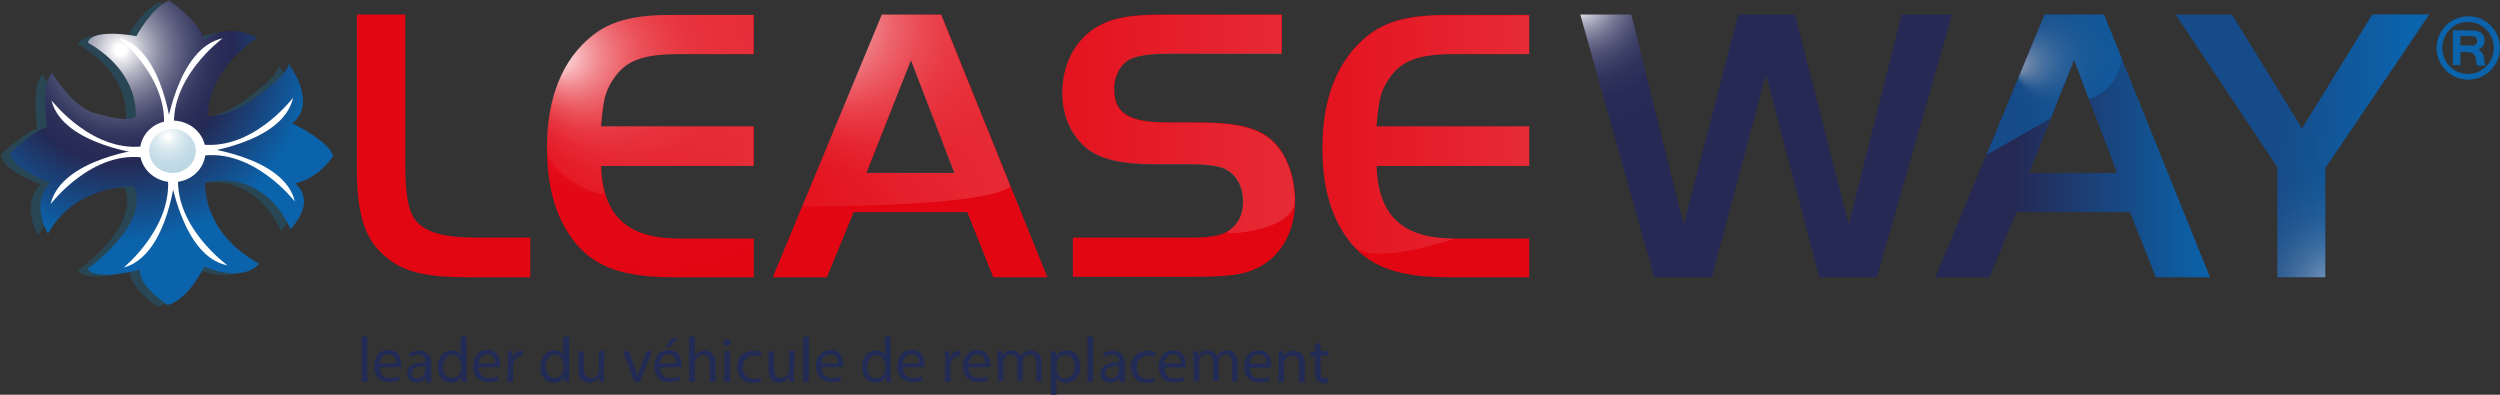 <?xml version="1.0" encoding="utf-8"?>
<!-- Generator: Adobe Illustrator 23.0.6, SVG Export Plug-In . SVG Version: 6.00 Build 0)  -->
<svg version="1.1" id="Calque_1" xmlns="http://www.w3.org/2000/svg" xmlns:xlink="http://www.w3.org/1999/xlink" x="0px" y="0px"
	 viewBox="0 0 568.1 89.7" style="enable-background:new 0 0 568.1 89.7;" xml:space="preserve">
<rect x="0" y="0" width="568.1" height="89.7" fill="#333333" stroke="none"/>
<style type="text/css">
	.st0{fill:#E20613;}
	.st1{fill:url(#SVGID_1_);}
	.st2{fill:url(#SVGID_2_);}
	.st3{fill:url(#SVGID_3_);}
	.st4{fill:url(#SVGID_4_);}
	.st5{fill:url(#SVGID_5_);}
	.st6{fill:#0B63AB;}
	.st7{opacity:0.3;fill:#0F72A0;}
	.st8{fill:url(#SVGID_6_);}
	.st9{fill:#FFFFFF;}
	.st10{opacity:0.3;fill:url(#SVGID_7_);}
	.st11{opacity:0.5;fill:url(#SVGID_8_);}
	.st12{opacity:0.5;fill:url(#SVGID_9_);}
	.st13{opacity:0.5;fill:url(#SVGID_10_);}
	.st14{opacity:0.5;fill:url(#SVGID_11_);}
	.st15{opacity:0.6;fill:url(#SVGID_12_);}
	.st16{opacity:0.6;fill:url(#SVGID_13_);}
	.st17{fill:#222B56;}
</style>
<g>
	<g>
		<g>
			<g>
				<path class="st0" d="M92.1,3.3v34.2c0,7.3,0.8,11.2,2.9,13.2C97.4,53,101.6,54,108,54h12.5V63h-14.1c-10.6,0-15.5-1.4-19.8-5.6
					c-3.9-3.8-5.5-9.2-5.5-19.2V3.3H92.1z"/>
				
					<radialGradient id="SVGID_1_" cx="151.976" cy="14.663" r="51.612" fx="125.706" fy="12.615" gradientUnits="userSpaceOnUse">
					<stop  offset="0" style="stop-color:#FFFFFF"/>
					<stop  offset="3.716052e-03" style="stop-color:#FEFAFB"/>
					<stop  offset="4.434037e-02" style="stop-color:#F9CDCF"/>
					<stop  offset="8.872551e-02" style="stop-color:#F4A3A8"/>
					<stop  offset="0.138" style="stop-color:#F07D84"/>
					<stop  offset="0.191" style="stop-color:#EC5D65"/>
					<stop  offset="0.25" style="stop-color:#E9414B"/>
					<stop  offset="0.317" style="stop-color:#E62B36"/>
					<stop  offset="0.395" style="stop-color:#E41A26"/>
					<stop  offset="0.491" style="stop-color:#E30F1B"/>
					<stop  offset="0.626" style="stop-color:#E20815"/>
					<stop  offset="1" style="stop-color:#E20613"/>
				</radialGradient>
				<path class="st1" d="M171.3,12.3h-17c-8.3,0-12.2,1.5-15,5.8c-1.8,2.7-2.2,4.7-2.7,10.6h34.7v9h-34.7
					c0.4,11.3,5.9,16.5,17.7,16.5h17V63H153c-11.1,0-17.5-2.2-22-7.5c-4.5-5.4-6.7-12.5-6.7-21.9c0-11.4,3.5-20.1,10.3-25.5
					c4.1-3.3,9.4-4.7,17.8-4.7h18.9V12.3z"/>
				<radialGradient id="SVGID_2_" cx="201.483" cy="6.908" r="40.759" fx="181.639" fy="5.451" gradientUnits="userSpaceOnUse">
					<stop  offset="0" style="stop-color:#FFFFFF"/>
					<stop  offset="7.641679e-02" style="stop-color:#F9CFD1"/>
					<stop  offset="0.162" style="stop-color:#F4A0A5"/>
					<stop  offset="0.253" style="stop-color:#EF777E"/>
					<stop  offset="0.348" style="stop-color:#EB545D"/>
					<stop  offset="0.448" style="stop-color:#E83742"/>
					<stop  offset="0.555" style="stop-color:#E5212D"/>
					<stop  offset="0.672" style="stop-color:#E3121E"/>
					<stop  offset="0.807" style="stop-color:#E20916"/>
					<stop  offset="1" style="stop-color:#E20613"/>
				</radialGradient>
				<path class="st2" d="M200.4,3.3h13.5L238,63h-12.3l-5.9-14.8H194L187.9,63h-12.3L200.4,3.3z M196.9,39.3h20L207,13.7L196.9,39.3
					z"/>
				<path class="st0" d="M243.8,54h26.4c4.7,0,7.2-0.4,8.9-1.5c2.2-1.4,3.4-3.7,3.4-6.7c0-3.7-1.7-6.5-4.7-7.7
					c-1.6-0.5-3.8-0.8-7.9-0.8h-7.7c-7.2,0-11.9-1.1-15-3.4c-3.7-2.9-5.8-7.5-5.8-12.8c0-7.2,3.6-13.2,9.4-15.8c3-1.4,6.9-2,13.7-2
					h26.8v8.9h-25.5c-4.6,0-7,0.4-8.9,1.2c-2.2,1.1-3.7,3.7-3.7,6.8c0,5.5,3.3,7.6,12,7.6h6.4c9.5,0,14.1,1.1,17.5,4.1
					c3.2,2.9,5.2,8.1,5.2,13.7c0,6.8-3,12.4-8.2,15.1c-3.1,1.7-6.7,2.2-15.3,2.2h-27V54z"/>
				<path class="st0" d="M347.5,12.3h-17c-8.3,0-12.2,1.5-15,5.8c-1.8,2.7-2.2,4.7-2.7,10.6h34.7v9h-34.7
					c0.4,11.3,5.9,16.5,17.7,16.5h17V63h-18.3c-11.1,0-17.5-2.2-22-7.5c-4.5-5.4-6.7-12.5-6.7-21.9c0-11.4,3.5-20.1,10.3-25.5
					c4.1-3.3,9.4-4.7,17.8-4.7h18.9V12.3z"/>
				
					<radialGradient id="SVGID_3_" cx="360.756" cy="0.943" r="29.509" fx="358.407" fy="-0.312" gradientUnits="userSpaceOnUse">
					<stop  offset="6.435640e-02" style="stop-color:#FFFFFF"/>
					<stop  offset="0.119" style="stop-color:#D6D7DF"/>
					<stop  offset="0.184" style="stop-color:#ADAEBF"/>
					<stop  offset="0.256" style="stop-color:#888AA2"/>
					<stop  offset="0.332" style="stop-color:#696C8A"/>
					<stop  offset="0.415" style="stop-color:#505376"/>
					<stop  offset="0.508" style="stop-color:#3D4067"/>
					<stop  offset="0.615" style="stop-color:#2F335C"/>
					<stop  offset="0.749" style="stop-color:#272B56"/>
					<stop  offset="1" style="stop-color:#252954"/>
				</radialGradient>
				<path class="st3" d="M382.6,51L395,3.3h12.9L420.1,51l12-47.7h11.5L426.5,63h-13.1l-12.1-46.1L389,63h-13.1L359.1,3.3h11.6
					L382.6,51z"/>
				<linearGradient id="SVGID_4_" gradientUnits="userSpaceOnUse" x1="439.871" y1="33.154" x2="502.235" y2="33.154">
					<stop  offset="0.282" style="stop-color:#252954"/>
					<stop  offset="1" style="stop-color:#0B63AB"/>
				</linearGradient>
				<path class="st4" d="M464.6,3.3h13.5L502.2,63h-12.3L484,48.2h-25.8L452.1,63h-12.3L464.6,3.3z M461.1,39.3h20l-9.8-25.6
					L461.1,39.3z"/>
				<linearGradient id="SVGID_5_" gradientUnits="userSpaceOnUse" x1="494.36" y1="33.154" x2="551.981" y2="33.154">
					<stop  offset="0.411" style="stop-color:#252954"/>
					<stop  offset="0.901" style="stop-color:#0B63AB"/>
				</linearGradient>
				<path class="st5" d="M494.4,3.3h12.8l15.9,25.9l16-25.9H552l-23.6,34.9V63h-10.9V38L494.4,3.3z"/>
				<path class="st6" d="M568.1,10.9c0,3.9-3.2,7.2-7.2,7.2c-4,0-7.2-3.2-7.2-7.2c0-4,3.2-7.2,7.3-7.2C564.9,3.7,568.1,7,568.1,10.9
					z M555,10.9c0,3.3,2.6,5.9,5.9,5.9c3.2,0,5.8-2.7,5.8-5.9c0-3.3-2.6-5.9-5.9-5.9C557.7,4.9,555,7.6,555,10.9z M559.1,14.8h-1.7
					V6.9h3.8c1.3,0,2,0.1,2.5,0.5c0.6,0.4,0.9,1,0.9,1.8c0,1-0.6,1.8-1.5,2.1c0.9,0.4,1.3,1,1.4,2.3c0.1,0.9,0.1,0.9,0.3,1.3H563
					c0-0.1-0.1-0.1-0.1-0.1l-0.1-0.4l-0.1-0.6c-0.1-1.5-0.8-2-2.5-2h-1.1V14.8z M561.3,10.4c1.1,0,1.6-0.3,1.6-1.1
					c0-0.8-0.4-1.1-1.6-1.1h-2.2v2.1H561.3z"/>
			</g>
		</g>
		<path class="st7" d="M28.6,27c0,0,1.4-9.8-10.8-16.9c0,0,0-3.3,11-1.5c0,0,3.3-6.3,7.4-8.1c0,0,6.3,4.1,8.1,8.9
			c0,0,5-4.2,11.9-0.4c0,0-11,6.9-11.2,17.7c0,0,6.6,1.2,17.3-9.6l1.2-2.1c0,0,6.6,8.9,0.7,13.4c0,0,8.4,4.1,9.3,7.4
			c0,0-2.7,4.8-8.6,6.3c0,0,5.1,3.6-1.1,10.4c0,0-5.1-13.7-19.4-10.6c0,0-0.8,11.3,12.3,18.4c0,0-3,4.5-12.5,0.7
			c0,0-3.5,7.5-8.3,8.7c0,0-6.6-4.1-6.3-8c0,0-10.1,2.7-11.9-0.2c0,0,14.3-10.2,10.6-18.8c0,0-13.4-0.5-19.6,10.8
			c0,0-4.2-6.8,0.5-11.6c0,0-9-3.2-9-6.8c0,0,6.5-6,8.3-5.7c0,0-1.5-9.8,1.1-12.5c0,0,4.2,7.4,9.6,9.2C19,25.9,25.9,28.5,28.6,27z"
			/>
		<radialGradient id="SVGID_6_" cx="27.388" cy="11.345" r="48.549" gradientUnits="userSpaceOnUse">
			<stop  offset="2.475250e-02" style="stop-color:#FFFFFF"/>
			<stop  offset="4.872685e-02" style="stop-color:#EBEBEF"/>
			<stop  offset="0.116" style="stop-color:#B7B8C6"/>
			<stop  offset="0.185" style="stop-color:#8A8CA3"/>
			<stop  offset="0.253" style="stop-color:#666887"/>
			<stop  offset="0.322" style="stop-color:#494D70"/>
			<stop  offset="0.39" style="stop-color:#353961"/>
			<stop  offset="0.458" style="stop-color:#292D57"/>
			<stop  offset="0.525" style="stop-color:#252954"/>
			<stop  offset="0.901" style="stop-color:#0B63AB"/>
		</radialGradient>
		<path class="st8" d="M30.8,26.6c0,0,1.4-9.8-10.8-16.9c0,0,0-3.3,11-1.5c0,0,3.3-6.3,7.4-8.1c0,0,6.3,4.1,8.1,8.9
			c0,0,5-4.2,11.9-0.4c0,0-11,6.9-11.2,17.7c0,0,6.6,1.2,17.3-9.6l1.2-2.1c0,0,6.6,8.9,0.7,13.4c0,0,8.4,4.1,9.3,7.4
			c0,0-2.7,4.8-8.6,6.3c0,0,5.1,3.6-1.1,10.4c0,0-5.1-13.7-19.4-10.6c0,0-0.8,11.3,12.3,18.4c0,0-3,4.5-12.5,0.7
			c0,0-3.5,7.5-8.3,8.7c0,0-6.6-4.1-6.3-8c0,0-10.1,2.7-11.9-0.2c0,0,14.3-10.2,10.6-18.8c0,0-13.4-0.5-19.6,10.8
			c0,0-4.2-6.8,0.5-11.6c0,0-9-3.2-9-6.8c0,0,6.5-6,8.3-5.7c0,0-1.5-9.8,1.1-12.5c0,0,4.2,7.4,9.6,9.2
			C21.3,25.4,28.1,28.1,30.8,26.6z"/>
		<path class="st9" d="M46.7,34.4c0,3.9-3.3,7-7.4,7c-4.1,0-7.5-3.1-7.5-7c0-3.9,3.3-7,7.4-7C43.3,27.4,46.7,30.5,46.7,34.4z"/>
		<path class="st9" d="M67,45.8c0,0-9.6-12.5-21.8-10.3l0-2.1C45.2,33.4,64.6,35.4,67,45.8z"/>
		<path class="st9" d="M66.6,22.2c0,0-9.5,12.6-21.7,10.5l0,2.1C44.9,34.9,64.3,32.7,66.6,22.2z"/>
		<path class="st9" d="M50.6,8.7c0,0-12.7,9.3-10.9,21.5l-2.1,0C37.6,30.3,40.1,10.9,50.6,8.7z"/>
		<path class="st9" d="M27,8.6c0,0,12.3,9.8,10,22l2.1,0C39.1,30.6,37.4,11.2,27,8.6z"/>
		<path class="st9" d="M11.5,46.4c0,0,9.5-12.6,21.7-10.5l0-2.1C33.2,33.7,13.9,35.9,11.5,46.4z"/>
		<path class="st9" d="M11.7,22.8c0,0,9.6,12.5,21.8,10.3l0,2.1C33.6,35.2,14.2,33.2,11.7,22.8z"/>
		<path class="st9" d="M51.7,60.3c0,0-12.8-9.2-11.1-21.4L38.5,39C38.5,39,41.2,58.3,51.7,60.3z"/>
		<path class="st9" d="M28.1,60.8c0,0,12.2-9.9,9.8-22.1l2.1-0.1C40,38.6,38.5,58,28.1,60.8z"/>
		<radialGradient id="SVGID_7_" cx="38.123" cy="31.029" r="18.375" gradientUnits="userSpaceOnUse">
			<stop  offset="2.475250e-02" style="stop-color:#FFFFFF"/>
			<stop  offset="6.064512e-02" style="stop-color:#D8E8F0"/>
			<stop  offset="0.106" style="stop-color:#AED0DF"/>
			<stop  offset="0.157" style="stop-color:#88B9D0"/>
			<stop  offset="0.212" style="stop-color:#67A6C3"/>
			<stop  offset="0.273" style="stop-color:#4B96B8"/>
			<stop  offset="0.341" style="stop-color:#3588AF"/>
			<stop  offset="0.42" style="stop-color:#247EA8"/>
			<stop  offset="0.516" style="stop-color:#1877A4"/>
			<stop  offset="0.65" style="stop-color:#1173A1"/>
			<stop  offset="1" style="stop-color:#0F72A0"/>
		</radialGradient>
		<path class="st10" d="M44.5,34.3c0,2.8-2.4,5-5.3,5c-2.9,0-5.3-2.2-5.3-5c0-2.8,2.4-5,5.3-5C42.1,29.3,44.5,31.5,44.5,34.3z"/>
		<linearGradient id="SVGID_8_" gradientUnits="userSpaceOnUse" x1="124.255" y1="23.687" x2="171.23" y2="23.687">
			<stop  offset="0" style="stop-color:#FFFFFF;stop-opacity:0.1"/>
			<stop  offset="1" style="stop-color:#FFFFFF;stop-opacity:0.3"/>
		</linearGradient>
		<path class="st11" d="M171.2,12.3h-17c-8.3,0-12.2,1.5-15,5.8c-1.8,2.7-2.2,4.7-2.7,10.6h34.7v9h-34.7c0.1,3.7,0.7,5.1,0.7,6
			c0.1,1.7-13-3.8-13-10.1c0-11.4,3.5-20.1,10.3-25.5c4.1-3.3,9.4-4.7,17.8-4.7h18.9V12.3z"/>
		<linearGradient id="SVGID_9_" gradientUnits="userSpaceOnUse" x1="182.319" y1="25.108" x2="229.607" y2="25.108">
			<stop  offset="0" style="stop-color:#FFFFFF;stop-opacity:0.1"/>
			<stop  offset="1" style="stop-color:#FFFFFF;stop-opacity:0.3"/>
		</linearGradient>
		<path class="st12" d="M200.3,3.4h13.5c0,0,14.6,35.8,15.8,39c-6.3,4.8-47.3,4.5-47.3,4.5L200.3,3.4z M196.8,39.3h20l-9.8-25.6
			L196.8,39.3z"/>
		<linearGradient id="SVGID_10_" gradientUnits="userSpaceOnUse" x1="241.369" y1="28.153" x2="294.338" y2="28.153">
			<stop  offset="0" style="stop-color:#FFFFFF;stop-opacity:0.1"/>
			<stop  offset="1" style="stop-color:#FFFFFF;stop-opacity:0.3"/>
		</linearGradient>
		<path class="st13" d="M279,52.6c2.2-1.4,3.4-3.7,3.4-6.7c0-3.7-1.7-6.5-4.7-7.7c-1.6-0.5-3.8-0.8-7.9-0.8h-7.7
			c-7.2,0-11.9-1.1-15-3.4c-3.7-2.9-5.8-7.5-5.8-12.8c0-7.2,3.6-13.2,9.4-15.8c3-1.4,6.9-2,13.7-2h26.8v8.9h-25.5
			c-4.6,0-7,0.4-8.9,1.2c-2.2,1.1-3.7,3.7-3.7,6.8c0,5.5,3.3,7.6,12,7.6h6.4c9.5,0,14.1,1.1,17.5,4.1c3.2,2.9,5.2,8.1,5.2,13.7
			C294.3,52.5,277.3,53.7,279,52.6z"/>
		<linearGradient id="SVGID_11_" gradientUnits="userSpaceOnUse" x1="300.51" y1="30.467" x2="347.482" y2="30.467">
			<stop  offset="0" style="stop-color:#FFFFFF;stop-opacity:0.1"/>
			<stop  offset="1" style="stop-color:#FFFFFF;stop-opacity:0.3"/>
		</linearGradient>
		<path class="st14" d="M347.5,12.3h-17c-8.3,0-12.2,1.5-15,5.8c-1.8,2.7-2.2,4.7-2.7,10.6h34.7v9h-34.7
			c0.4,11.3,5.9,16.5,17.7,16.5c0,0-18.8,6.7-23.3,1.4c-4.5-5.4-6.7-12.5-6.7-21.9c0-11.4,3.5-20.1,10.3-25.5
			c4.1-3.3,9.4-4.7,17.8-4.7h18.9V12.3z"/>
		
			<radialGradient id="SVGID_12_" cx="475.335" cy="10.75" r="18.72" fx="457.109" fy="15.021" gradientUnits="userSpaceOnUse">
			<stop  offset="0" style="stop-color:#FFFFFF"/>
			<stop  offset="4.014957e-02" style="stop-color:#D4E4F0"/>
			<stop  offset="8.654791e-02" style="stop-color:#AAC9E2"/>
			<stop  offset="0.139" style="stop-color:#84B0D5"/>
			<stop  offset="0.195" style="stop-color:#639BC9"/>
			<stop  offset="0.257" style="stop-color:#478AC0"/>
			<stop  offset="0.326" style="stop-color:#317BB8"/>
			<stop  offset="0.407" style="stop-color:#2070B2"/>
			<stop  offset="0.506" style="stop-color:#1469AE"/>
			<stop  offset="0.643" style="stop-color:#0D64AC"/>
			<stop  offset="1" style="stop-color:#0B63AB"/>
		</radialGradient>
		<path class="st15" d="M464.6,3.3h13.5l4,9.8c0,0-0.2,7.1-7.4,9.4l-3.4-8.9L466,26.9l-14.6,8.3L464.6,3.3z M471.2,13.7"/>
		<radialGradient id="SVGID_13_" cx="531.995" cy="66.817" r="40.526" gradientUnits="userSpaceOnUse">
			<stop  offset="9.900990e-03" style="stop-color:#FFFFFF"/>
			<stop  offset="3.114331e-02" style="stop-color:#ECF3F9"/>
			<stop  offset="9.000156e-02" style="stop-color:#BDD5E8"/>
			<stop  offset="0.154" style="stop-color:#93BADA"/>
			<stop  offset="0.222" style="stop-color:#6EA2CD"/>
			<stop  offset="0.295" style="stop-color:#4F8FC2"/>
			<stop  offset="0.374" style="stop-color:#367FBA"/>
			<stop  offset="0.462" style="stop-color:#2372B3"/>
			<stop  offset="0.564" style="stop-color:#156AAF"/>
			<stop  offset="0.692" style="stop-color:#0D64AC"/>
			<stop  offset="0.931" style="stop-color:#0B63AB"/>
		</radialGradient>
		<path class="st16" d="M494.4,3.3h12.8l15.9,25.9l16-25.9H552l-23.6,34.9V63h-10.9V38L494.4,3.3z"/>
	</g>
	<g>
		<g>
			<path class="st17" d="M82.2,76.5h1.3l0,10.3h-1.3L82.2,76.5z"/>
			<path class="st17" d="M86.3,83.5c0,1.7,1.1,2.4,2.4,2.4c0.9,0,1.5-0.2,1.9-0.4l0.2,0.9c-0.4,0.2-1.2,0.4-2.3,0.4
				c-2.2,0-3.5-1.4-3.5-3.5c0-2.1,1.2-3.8,3.3-3.8c2.3,0,2.9,2,2.9,3.3c0,0.3,0,0.5,0,0.6L86.3,83.5z M90.1,82.6
				c0-0.8-0.3-2.1-1.8-2.1c-1.3,0-1.9,1.2-2,2.1L90.1,82.6z"/>
			<path class="st17" d="M96.8,86.8l-0.1-0.9h0c-0.4,0.6-1.1,1-2.1,1c-1.4,0-2.1-1-2.1-2c0-1.7,1.5-2.6,4.2-2.6v-0.1
				c0-0.6-0.2-1.6-1.6-1.6c-0.7,0-1.3,0.2-1.8,0.5l-0.3-0.8c0.6-0.4,1.4-0.6,2.3-0.6c2.1,0,2.7,1.5,2.7,2.9l0,2.6
				c0,0.6,0,1.2,0.1,1.7H96.8z M96.6,83.2c-1.4,0-3,0.2-3,1.6c0,0.8,0.6,1.2,1.2,1.2c0.9,0,1.5-0.6,1.7-1.2c0-0.1,0.1-0.3,0.1-0.4
				L96.6,83.2z"/>
			<path class="st17" d="M106,76.5l0,8.5c0,0.6,0,1.3,0.1,1.8h-1.1l-0.1-1.2h0c-0.4,0.8-1.2,1.4-2.4,1.4c-1.7,0-3-1.4-3-3.6
				c0-2.3,1.4-3.8,3.1-3.8c1.1,0,1.8,0.5,2.1,1.1h0l0-4.2H106z M104.7,82.6c0-0.2,0-0.4-0.1-0.5c-0.2-0.8-0.9-1.5-1.8-1.5
				c-1.3,0-2.1,1.2-2.1,2.7c0,1.4,0.7,2.6,2.1,2.6c0.9,0,1.6-0.6,1.9-1.5c0-0.2,0.1-0.3,0.1-0.6V82.6z"/>
			<path class="st17" d="M108.8,83.5c0,1.7,1.1,2.4,2.4,2.4c0.9,0,1.5-0.2,1.9-0.4l0.2,0.9c-0.4,0.2-1.2,0.4-2.3,0.4
				c-2.2,0-3.5-1.4-3.5-3.5c0-2.1,1.2-3.8,3.3-3.8c2.3,0,2.9,2,2.9,3.3c0,0.3,0,0.5,0,0.6L108.8,83.5z M112.5,82.6
				c0-0.8-0.3-2.1-1.8-2.1c-1.3,0-1.9,1.2-2,2.1L112.5,82.6z"/>
			<path class="st17" d="M115.4,82c0-0.8,0-1.5-0.1-2.2h1.1l0,1.4h0.1c0.3-0.9,1.1-1.5,1.9-1.5c0.1,0,0.2,0,0.4,0l0,1.2
				c-0.1,0-0.3,0-0.4,0c-0.9,0-1.5,0.7-1.7,1.6c0,0.2-0.1,0.4-0.1,0.6l0,3.7h-1.3L115.4,82z"/>
			<path class="st17" d="M129.3,76.5l0,8.5c0,0.6,0,1.3,0.1,1.8h-1.1l-0.1-1.2h0c-0.4,0.8-1.2,1.4-2.4,1.4c-1.7,0-3-1.4-3-3.6
				c0-2.3,1.4-3.8,3.1-3.8c1.1,0,1.8,0.5,2.1,1.1h0l0-4.2H129.3z M128,82.6c0-0.2,0-0.4-0.1-0.5c-0.2-0.8-0.9-1.5-1.8-1.5
				c-1.3,0-2.1,1.2-2.1,2.7c0,1.4,0.7,2.6,2.1,2.6c0.9,0,1.6-0.6,1.9-1.5c0-0.2,0.1-0.3,0.1-0.6V82.6z"/>
			<path class="st17" d="M137.2,84.9c0,0.7,0,1.4,0.1,1.9h-1.1l-0.1-1.1h0c-0.3,0.6-1.1,1.3-2.3,1.3c-1.1,0-2.4-0.6-2.4-3.1l0-4.1
				h1.3l0,3.9c0,1.3,0.4,2.2,1.6,2.2c0.9,0,1.5-0.6,1.7-1.2c0.1-0.2,0.1-0.4,0.1-0.7l0-4.3h1.3L137.2,84.9z"/>
			<path class="st17" d="M142.9,79.8l1.4,3.9c0.2,0.6,0.4,1.2,0.6,1.8h0c0.2-0.6,0.4-1.2,0.6-1.8l1.4-3.9h1.3l-2.8,7l-1.2,0l-2.7-7
				H142.9z"/>
			<path class="st17" d="M150,83.5c0,1.7,1.1,2.4,2.4,2.4c0.9,0,1.5-0.2,1.9-0.4l0.2,0.9c-0.4,0.2-1.2,0.4-2.3,0.4
				c-2.2,0-3.5-1.4-3.5-3.5c0-2.1,1.2-3.8,3.3-3.8c2.3,0,2.9,2,2.9,3.3c0,0.3,0,0.5,0,0.6L150,83.5z M153.7,82.6
				c0-0.8-0.3-2.1-1.8-2.1c-1.3,0-1.9,1.2-2,2.1L153.7,82.6z M154,76.8l-1.8,2.1l-0.9,0l1.3-2.1H154z"/>
			<path class="st17" d="M156.6,76.5h1.3l0,4.4h0c0.2-0.4,0.5-0.7,0.9-0.9c0.4-0.2,0.8-0.4,1.3-0.4c0.9,0,2.5,0.6,2.5,3l0,4.2h-1.3
				l0-4c0-1.1-0.4-2.1-1.6-2.1c-0.8,0-1.5,0.6-1.7,1.3c-0.1,0.2-0.1,0.4-0.1,0.6l0,4.2h-1.3L156.6,76.5z"/>
			<path class="st17" d="M166,77.8c0,0.4-0.3,0.8-0.8,0.8c-0.5,0-0.8-0.3-0.8-0.8c0-0.4,0.3-0.8,0.8-0.8C165.7,77,166,77.4,166,77.8
				z M164.6,86.8l0-7l1.3,0l0,7L164.6,86.8z"/>
			<path class="st17" d="M173,86.6c-0.3,0.2-1.1,0.4-2,0.4c-2.1,0-3.5-1.4-3.5-3.6c0-2.2,1.5-3.7,3.8-3.7c0.8,0,1.4,0.2,1.8,0.4
				l-0.3,1c-0.3-0.2-0.8-0.3-1.5-0.3c-1.6,0-2.5,1.2-2.5,2.7c0,1.6,1,2.6,2.4,2.6c0.7,0,1.2-0.2,1.6-0.3L173,86.6z"/>
			<path class="st17" d="M180.4,84.9c0,0.7,0,1.4,0.1,1.9l-1.1,0l-0.1-1.1h0c-0.3,0.6-1.1,1.3-2.3,1.3c-1.1,0-2.4-0.6-2.4-3.1l0-4.1
				h1.3l0,3.9c0,1.3,0.4,2.2,1.6,2.2c0.9,0,1.5-0.6,1.7-1.2c0.1-0.2,0.1-0.4,0.1-0.7l0-4.3l1.3,0L180.4,84.9z"/>
			<path class="st17" d="M182.5,76.5h1.3l0,10.3h-1.3L182.5,76.5z"/>
			<path class="st17" d="M186.7,83.5c0,1.7,1.1,2.4,2.4,2.4c0.9,0,1.5-0.2,1.9-0.4l0.2,0.9c-0.4,0.2-1.2,0.4-2.3,0.4
				c-2.2,0-3.5-1.4-3.5-3.5c0-2.1,1.2-3.8,3.3-3.8c2.3,0,2.9,2,2.9,3.3c0,0.3,0,0.5,0,0.6H186.7z M190.4,82.6c0-0.8-0.3-2.1-1.8-2.1
				c-1.3,0-1.9,1.2-2,2.1H190.4z"/>
			<path class="st17" d="M202.4,76.5l0,8.5c0,0.6,0,1.3,0.1,1.8h-1.1l-0.1-1.2h0c-0.4,0.8-1.2,1.4-2.4,1.4c-1.7,0-3-1.4-3-3.6
				c0-2.3,1.4-3.8,3.1-3.8c1.1,0,1.8,0.5,2.1,1.1h0l0-4.2H202.4z M201.1,82.7c0-0.2,0-0.4-0.1-0.5c-0.2-0.8-0.9-1.5-1.8-1.5
				c-1.3,0-2.1,1.2-2.1,2.7c0,1.4,0.7,2.6,2.1,2.6c0.9,0,1.6-0.6,1.9-1.5c0-0.2,0.1-0.3,0.1-0.6V82.7z"/>
			<path class="st17" d="M205.2,83.5c0,1.7,1.1,2.4,2.4,2.4c0.9,0,1.5-0.2,1.9-0.4l0.2,0.9c-0.4,0.2-1.2,0.4-2.3,0.4
				c-2.2,0-3.5-1.4-3.5-3.5c0-2.1,1.2-3.8,3.3-3.8c2.3,0,2.9,2,2.9,3.3c0,0.3,0,0.5,0,0.6L205.2,83.5z M208.9,82.6
				c0-0.8-0.3-2.1-1.8-2.1c-1.3,0-1.9,1.2-2,2.1L208.9,82.6z"/>
			<path class="st17" d="M214.8,82c0-0.8,0-1.5-0.1-2.2h1.1l0,1.4h0.1c0.3-0.9,1.1-1.5,1.9-1.5c0.1,0,0.2,0,0.4,0l0,1.2
				c-0.1,0-0.3,0-0.4,0c-0.9,0-1.5,0.7-1.7,1.6c0,0.2-0.1,0.4-0.1,0.6l0,3.7h-1.3L214.8,82z"/>
			<path class="st17" d="M220.1,83.5c0,1.7,1.1,2.4,2.4,2.4c0.9,0,1.5-0.2,1.9-0.4l0.2,0.9c-0.4,0.2-1.2,0.4-2.3,0.4
				c-2.2,0-3.5-1.4-3.5-3.5c0-2.1,1.2-3.8,3.3-3.8c2.3,0,2.9,2,2.9,3.3c0,0.3,0,0.5,0,0.6L220.1,83.5z M223.9,82.6
				c0-0.8-0.3-2.1-1.8-2.1c-1.3,0-1.9,1.2-2,2.1L223.9,82.6z"/>
			<path class="st17" d="M226.7,81.7c0-0.7,0-1.3-0.1-1.9h1.1l0.1,1.1h0c0.4-0.7,1-1.3,2.2-1.3c1,0,1.7,0.6,2,1.4h0
				c0.2-0.4,0.5-0.7,0.8-0.9c0.4-0.3,0.9-0.5,1.6-0.5c0.9,0,2.3,0.6,2.3,3l0,4.1h-1.2l0-4c0-1.3-0.5-2.2-1.5-2.2
				c-0.7,0-1.3,0.5-1.5,1.2c-0.1,0.2-0.1,0.4-0.1,0.6l0,4.3h-1.2l0-4.2c0-1.1-0.5-1.9-1.5-1.9c-0.8,0-1.4,0.6-1.6,1.3
				c-0.1,0.2-0.1,0.4-0.1,0.6l0,4.2h-1.2L226.7,81.7z"/>
			<path class="st17" d="M238.8,82.1c0-0.9,0-1.6-0.1-2.3h1.1L240,81h0c0.5-0.9,1.4-1.4,2.5-1.4c1.7,0,3,1.4,3,3.6
				c0,2.5-1.5,3.8-3.2,3.8c-0.9,0-1.7-0.4-2.2-1.1h0l0,3.8h-1.3L238.8,82.1z M240.1,84c0,0.2,0,0.4,0.1,0.5c0.2,0.9,1,1.5,1.9,1.5
				c1.3,0,2.1-1.1,2.1-2.7c0-1.4-0.7-2.6-2.1-2.6c-0.9,0-1.7,0.6-1.9,1.6c0,0.2-0.1,0.3-0.1,0.5V84z"/>
			<path class="st17" d="M247.1,76.5h1.3l0,10.3h-1.3L247.1,76.5z"/>
			<path class="st17" d="M254.4,86.8l-0.1-0.9h0c-0.4,0.6-1.1,1-2.1,1c-1.4,0-2.1-1-2.1-2c0-1.7,1.5-2.6,4.2-2.6v-0.1
				c0-0.6-0.2-1.6-1.6-1.6c-0.7,0-1.3,0.2-1.8,0.5l-0.3-0.8c0.6-0.4,1.4-0.6,2.3-0.6c2.1,0,2.7,1.5,2.7,2.9l0,2.6
				c0,0.6,0,1.2,0.1,1.7H254.4z M254.2,83.2c-1.4,0-3,0.2-3,1.6c0,0.8,0.6,1.2,1.2,1.2c0.9,0,1.5-0.6,1.7-1.2c0-0.1,0.1-0.3,0.1-0.4
				L254.2,83.2z"/>
			<path class="st17" d="M262.5,86.6c-0.3,0.2-1.1,0.4-2,0.4c-2.1,0-3.5-1.4-3.5-3.6c0-2.2,1.5-3.7,3.8-3.7c0.8,0,1.4,0.2,1.8,0.4
				l-0.3,1c-0.3-0.2-0.8-0.3-1.5-0.3c-1.6,0-2.5,1.2-2.5,2.7c0,1.6,1,2.6,2.4,2.6c0.7,0,1.2-0.2,1.6-0.3L262.5,86.6z"/>
			<path class="st17" d="M264.6,83.6c0,1.7,1.1,2.4,2.4,2.4c0.9,0,1.5-0.2,1.9-0.4l0.2,0.9c-0.4,0.2-1.2,0.4-2.3,0.4
				c-2.2,0-3.5-1.4-3.5-3.5c0-2.1,1.2-3.8,3.3-3.8c2.3,0,2.9,2,2.9,3.3c0,0.3,0,0.5,0,0.6H264.6z M268.4,82.6c0-0.8-0.3-2.1-1.8-2.1
				c-1.3,0-1.9,1.2-2,2.1H268.4z"/>
			<path class="st17" d="M271.2,81.7c0-0.7,0-1.3-0.1-1.9h1.1l0.1,1.1h0c0.4-0.7,1-1.3,2.2-1.3c1,0,1.7,0.6,2,1.4h0
				c0.2-0.4,0.5-0.7,0.8-0.9c0.4-0.3,0.9-0.5,1.6-0.5c0.9,0,2.3,0.6,2.3,3l0,4.1H280l0-4c0-1.3-0.5-2.2-1.5-2.2
				c-0.7,0-1.3,0.5-1.5,1.2c-0.1,0.2-0.1,0.4-0.1,0.6l0,4.3h-1.2l0-4.2c0-1.1-0.5-1.9-1.5-1.9c-0.8,0-1.4,0.6-1.6,1.3
				c-0.1,0.2-0.1,0.4-0.1,0.6l0,4.2h-1.2L271.2,81.7z"/>
			<path class="st17" d="M284,83.6c0,1.7,1.1,2.4,2.4,2.4c0.9,0,1.5-0.2,1.9-0.4l0.2,0.9c-0.5,0.2-1.2,0.4-2.3,0.4
				c-2.2,0-3.5-1.4-3.5-3.5c0-2.1,1.2-3.8,3.3-3.8c2.3,0,2.9,2,2.9,3.3c0,0.3,0,0.5,0,0.6L284,83.6z M287.8,82.6
				c0-0.8-0.3-2.1-1.8-2.1c-1.3,0-1.9,1.2-2,2.1L287.8,82.6z"/>
			<path class="st17" d="M290.6,81.7c0-0.7,0-1.3-0.1-1.9l1.1,0l0.1,1.2h0c0.3-0.7,1.2-1.3,2.3-1.3c1,0,2.5,0.6,2.5,3l0,4.2h-1.3
				l0-4c0-1.1-0.4-2.1-1.6-2.1c-0.8,0-1.5,0.6-1.7,1.3c-0.1,0.2-0.1,0.4-0.1,0.6l0,4.2l-1.3,0L290.6,81.7z"/>
			<path class="st17" d="M300.1,77.8l0,2h1.8v1h-1.8v3.8c0,0.9,0.2,1.4,1,1.4c0.3,0,0.6,0,0.7-0.1l0.1,1c-0.2,0.1-0.6,0.2-1.1,0.2
				c-0.6,0-1.1-0.2-1.4-0.5c-0.4-0.4-0.5-1-0.5-1.8v-3.8l-1.1,0v-1l1.1,0l0-1.7L300.1,77.8z"/>
		</g>
	</g>
</g>
</svg>
